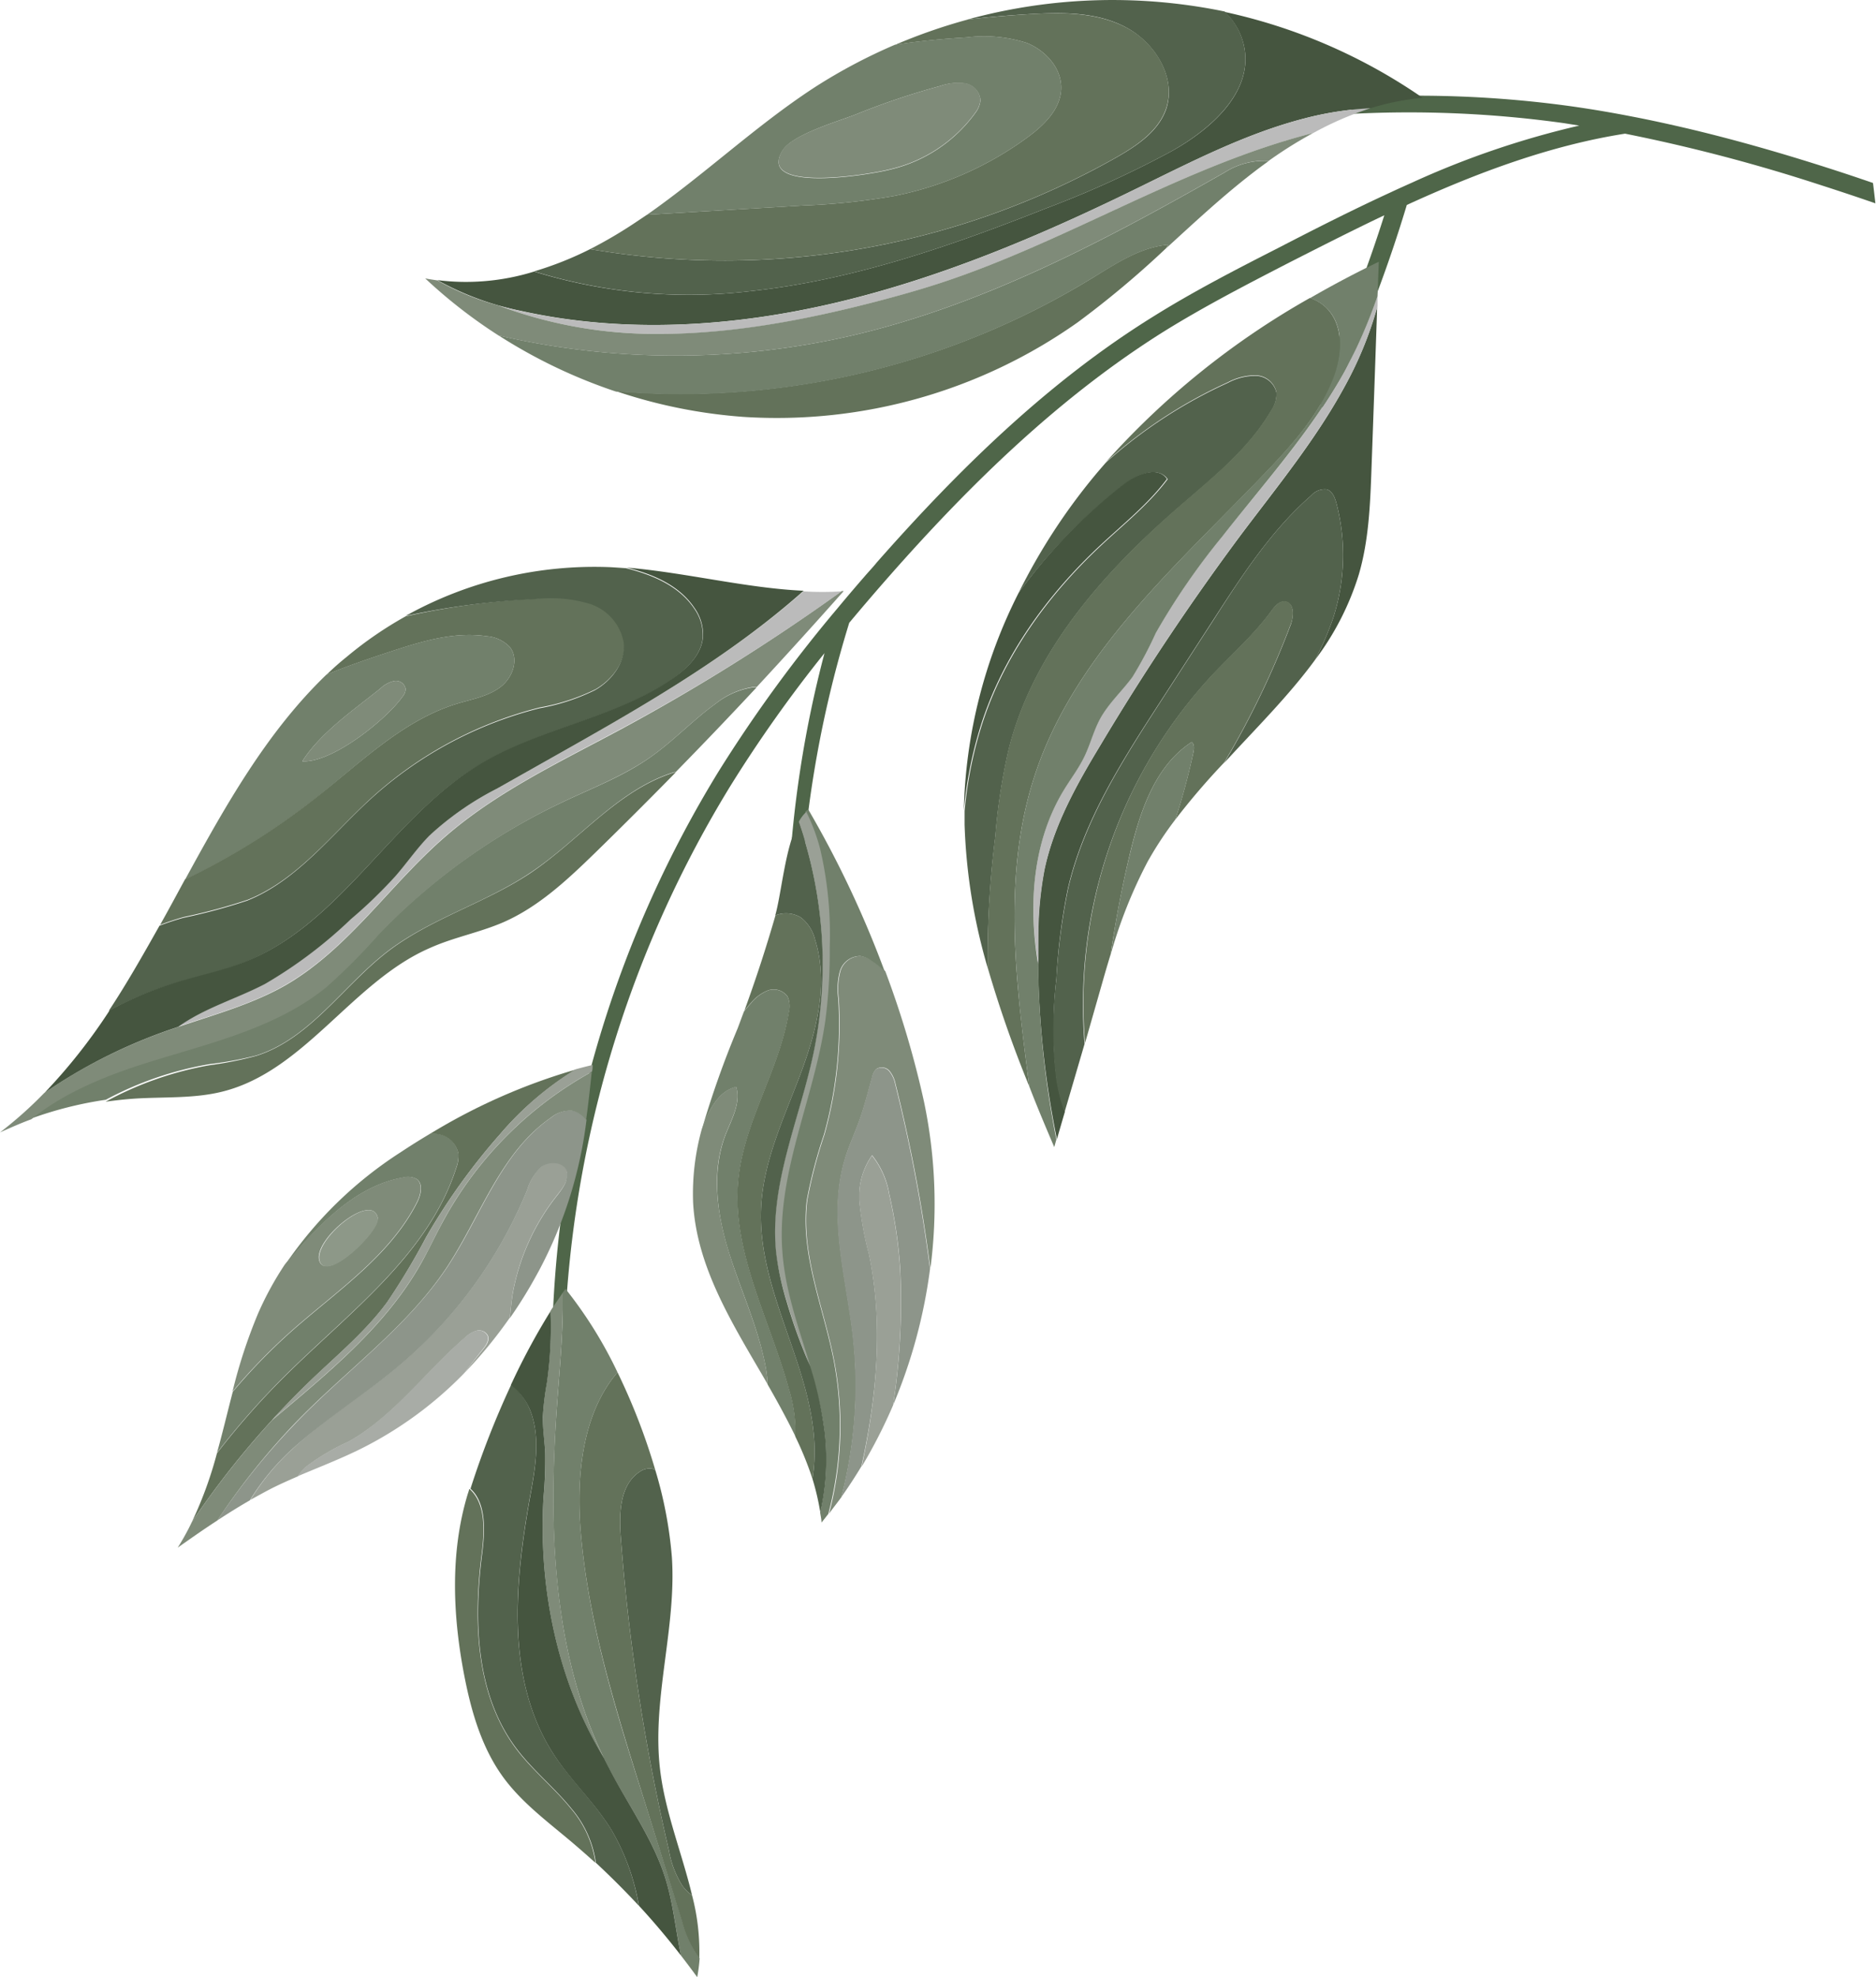 <?xml version="1.0" encoding="UTF-8"?> <svg xmlns="http://www.w3.org/2000/svg" viewBox="0 0 218.43 230.16"> <defs> <style>.cls-1{fill:#4f6649;}.cls-2{fill:#63725a;}.cls-3{fill:#71806b;}.cls-4{fill:#45553f;}.cls-5{fill:#52624c;}.cls-6{fill:#7f8b79;}.cls-7{fill:#bbb;}.cls-8{fill:#8d958a;}.cls-9{fill:#9aa096;}.cls-10{fill:none;}.cls-11{fill:#a8aca6;}.cls-12{fill:#8d9888;}</style> </defs> <g id="Слой_2" data-name="Слой 2"> <g id="text"> <path class="cls-1" d="M211.79,21.48a197.77,197.77,0,0,0-22.58-5.92c-8.67,1.36-17.17,4.52-25.41,8.3a161.21,161.21,0,0,1-9.4,24.06l-1.5-1.86a163.1,163.1,0,0,0,8.28-21c-3.71,1.76-7.36,3.62-11,5.47-4.93,2.54-9.87,5.09-14.57,8-12.2,7.63-22.62,17.8-32.12,28.59q-2.34,2.66-4.61,5.38a130.7,130.7,0,0,0-5.61,31.06l-1.46-.21a130.19,130.19,0,0,1,4.19-27.32,157,157,0,0,0-10.9,15.37,131.38,131.38,0,0,0-19.23,61.19l-1.47-.21a131.36,131.36,0,0,1,19.3-62.63,165.35,165.35,0,0,1,13.78-18.9q1.57-1.89,3.18-3.74c.47-.55,1-1.1,1.43-1.64,9.51-10.79,19.92-21,32.12-28.58,4.7-2.94,9.64-5.49,14.57-8,4.29-2.22,8.68-4.45,13.14-6.5.85-.4,1.7-.78,2.55-1.16a102,102,0,0,1,19.41-6.61l-1.75-.28a130.46,130.46,0,0,0-24.67-1.09c-.16-.62-.32-1.24-.49-1.86a130.2,130.2,0,0,1,26.1,1c2.32.33,4.62.72,6.92,1.17,2,.38,4,.82,6,1.28,5.62,1.31,11.18,2.9,16.68,4.66q2.72.87,5.41,1.8c.1.79.19,1.58.28,2.37C216.23,22.93,214,22.19,211.79,21.48Z"></path> <path class="cls-2" d="M127.23,32.33c2.76-1.69,5.58-3.58,8.8-3.84l-.27.42a111.27,111.27,0,0,1-10.29,8.62,60.69,60.69,0,0,1-38.9,11,59.91,59.91,0,0,1-14.86-3A91.66,91.66,0,0,0,127.23,32.33Z"></path> <path class="cls-3" d="M99.45,39c15.34-3.61,29.45-11.13,43.15-18.93a8.57,8.57,0,0,1,5.13-1.33c-.6.43-1.2.87-1.78,1.32-3.57,2.74-6.86,5.82-10.19,8.86l.27-.42c-3.22.26-6,2.15-8.8,3.84A91.66,91.66,0,0,1,71.71,45.58a61,61,0,0,1-13.65-6.53A91.54,91.54,0,0,0,99.45,39Z"></path> <path class="cls-4" d="M159.57,12.6a37.64,37.64,0,0,0-7.7,1.19c-6.93,1.79-13.34,5.14-19.78,8.28C121,27.49,109.51,32.34,97.47,35.2s-24.69,3.67-36.77,1a33.53,33.53,0,0,1-9.77-3.59,26.75,26.75,0,0,0,11.26-1A61,61,0,0,0,87.3,33.9c11.94-1.26,23.42-5.26,34.58-9.68a118.49,118.49,0,0,0,14.55-6.63c4.53-2.53,9.29-6.72,8.49-11.84a7.7,7.7,0,0,0-2.32-4.36,64.52,64.52,0,0,1,23.05,10A29,29,0,0,0,159.57,12.6Z"></path> <path class="cls-5" d="M144.92,5.75c.8,5.12-4,9.31-8.49,11.84a118.49,118.49,0,0,1-14.55,6.63c-11.16,4.42-22.64,8.42-34.58,9.68a61,61,0,0,1-25.11-2.31A39.25,39.25,0,0,0,68.71,29,92.66,92.66,0,0,0,130,18.32c2.38-1.36,4.86-3,5.78-5.61C137,9.07,134.52,5,131.09,3.18s-7.49-1.76-11.34-1.53q-3.56.21-7.1.62A64.07,64.07,0,0,1,136.12.34a64.76,64.76,0,0,1,6.48,1A7.7,7.7,0,0,1,144.92,5.75Z"></path> <path class="cls-3" d="M112.51,4.35c-2.77.17-5.55.43-8.29.85a63.42,63.42,0,0,0-9.42,5C88,14.64,82,20.35,75.33,25l18.26-1.08a78.23,78.23,0,0,0,10.48-1.1A39.07,39.07,0,0,0,119.62,16c1.93-1.41,3.86-3.28,3.94-5.66s-1.81-4.46-4-5.34A16.3,16.3,0,0,0,112.51,4.35ZM99.74,13.28A85.74,85.74,0,0,1,109.51,10a6.14,6.14,0,0,1,2.84-.29,2.17,2.17,0,0,1,1.81,1.95,2.82,2.82,0,0,1-.59,1.48,17,17,0,0,1-9.85,6.58c-2.45.65-15.63,2.8-12.62-2.17C92.24,15.63,97.77,14.08,99.74,13.28Z"></path> <path class="cls-2" d="M131.09,3.18c3.43,1.77,5.94,5.89,4.66,9.53-.92,2.59-3.4,4.25-5.78,5.61A92.66,92.66,0,0,1,68.71,29,52.54,52.54,0,0,0,74,25.89L75.33,25l18.26-1.08a78.23,78.23,0,0,0,10.48-1.1A39.07,39.07,0,0,0,119.62,16c1.93-1.41,3.86-3.28,3.94-5.66s-1.81-4.46-4-5.34a16.3,16.3,0,0,0-7-.65c-2.77.17-5.55.43-8.29.85a64.67,64.67,0,0,1,8.43-2.93q3.54-.4,7.1-.62C123.6,1.42,127.66,1.4,131.09,3.18Z"></path> <path class="cls-6" d="M112.35,9.67a2.17,2.17,0,0,1,1.81,1.95,2.82,2.82,0,0,1-.59,1.48,17,17,0,0,1-9.85,6.58c-2.45.65-15.63,2.8-12.62-2.17,1.14-1.88,6.67-3.43,8.64-4.23A85.74,85.74,0,0,1,109.51,10,6.14,6.14,0,0,1,112.35,9.67Z"></path> <path class="cls-7" d="M109.55,32.93c-2.5.82-5,1.53-7.58,2.19-8.26,2.14-16.72,3.79-25.26,3.75A52.13,52.13,0,0,1,58,35.55c.89.25,1.79.47,2.68.67,12.08,2.65,24.74,1.84,36.77-1S121,27.49,132.09,22.07c6.44-3.14,12.85-6.49,19.78-8.28a37.64,37.64,0,0,1,7.7-1.19,37.68,37.68,0,0,0-6.67,2.89l-.26.06C137.63,19.44,124.28,28.1,109.55,32.93Z"></path> <path class="cls-6" d="M142.6,20.06C128.9,27.86,114.79,35.38,99.45,39a91.54,91.54,0,0,1-41.39.06,59.18,59.18,0,0,1-8.55-6.65c.47.09,1,.17,1.42.23A30.25,30.25,0,0,0,58,35.55a52.13,52.13,0,0,0,18.69,3.32c8.54,0,17-1.61,25.26-3.75,2.54-.66,5.08-1.37,7.58-2.19,14.73-4.83,28.08-13.49,43.09-17.38l.26-.06a49.23,49.23,0,0,0-5.17,3.24A8.57,8.57,0,0,0,142.6,20.06Z"></path> <path class="cls-5" d="M143,44.55a6.79,6.79,0,0,1,3.24-.8,2.52,2.52,0,0,1,2.39,2,3.44,3.44,0,0,1-.63,2.08c-2.68,4.59-7,7.95-11,11.44-8.72,7.58-16.74,16.75-19.56,28a70.33,70.33,0,0,0-1.55,10.11,110.78,110.78,0,0,0-.88,15.32A66.5,66.5,0,0,1,112.31,96c0-.53,0-1,0-1.58a47.15,47.15,0,0,1,2-10c2.56-8.07,7.71-15.15,13.9-20.93,2.67-2.49,5.56-4.79,7.75-7.71-1.1-1.56-3.54-.58-5,.59A62.66,62.66,0,0,0,118.61,69a70.18,70.18,0,0,1,8.84-13.62c.42-.51.85-1,1.29-1.51A55.59,55.59,0,0,1,143,44.55Z"></path> <path class="cls-4" d="M130.87,56.35c1.51-1.17,3.95-2.15,5-.59-2.19,2.92-5.08,5.22-7.75,7.71-6.19,5.78-11.34,12.86-13.9,20.93a47.15,47.15,0,0,0-2,10A58.84,58.84,0,0,1,118.61,69,62.66,62.66,0,0,1,130.87,56.35Z"></path> <path class="cls-2" d="M155.2,44.14c-1.65,4.19-4.73,7.64-7.86,10.9C137,65.84,125,76.2,120.42,90.45c-2.56,7.88-2.62,16.36-1.89,24.62.33,3.81.83,7.6,1.31,11.39A138,138,0,0,1,115,112.64a110.78,110.78,0,0,1,.88-15.32,70.33,70.33,0,0,1,1.55-10.11c2.82-11.21,10.84-20.38,19.56-28,4-3.49,8.32-6.85,11-11.44a3.44,3.44,0,0,0,.63-2.08,2.52,2.52,0,0,0-2.39-2,6.79,6.79,0,0,0-3.24.8,55.59,55.59,0,0,0-14.26,9.34,93.35,93.35,0,0,1,23.8-19.15,5,5,0,0,1,1.83,1.08C156.54,37.84,156.28,41.38,155.2,44.14Z"></path> <path class="cls-4" d="M120.87,109.07a41.84,41.84,0,0,1,.73-7.82c1.11-5.23,3.8-10,6.56-14.56a289,289,0,0,1,16.32-24.42c4.24-5.64,8.76-11.14,12.12-17.34a43.09,43.09,0,0,0,3.75-9.18q-.32,9.38-.66,18.75c-.15,4.18-.31,8.41-1.49,12.42a32.22,32.22,0,0,1-5.08,9.89,33.15,33.15,0,0,0,2.13-4.94,23.82,23.82,0,0,0,.35-13.31c-.18-.65-.47-1.4-1.12-1.59a2.09,2.09,0,0,0-1.81.71C148,61.75,144.61,67,141.25,72.19l-6.09,9.4c-4.45,6.87-9,13.91-10.83,21.88A71.69,71.69,0,0,0,123,113.91a50.09,50.09,0,0,0,0,11.48,20.89,20.89,0,0,0,1,4c-.32,1.07-.63,2.15-.94,3.22A108.47,108.47,0,0,1,120.87,109.07Z"></path> <path class="cls-5" d="M123,113.91a71.69,71.69,0,0,1,1.36-10.44c1.86-8,6.38-15,10.83-21.88l6.09-9.4C144.61,67,148,61.75,152.67,57.68a2.09,2.09,0,0,1,1.81-.71c.65.19.94.94,1.12,1.59a23.82,23.82,0,0,1-.35,13.31,33.15,33.15,0,0,1-2.13,4.94c-3.08,4.21-6.92,8-10.58,12a102.37,102.37,0,0,0,7.77-16.15c.34-1,.38-2.44-.63-2.62-.7-.12-1.25.54-1.66,1.11-2,2.74-4.57,5-6.9,7.47a56.4,56.4,0,0,0-14.84,42.9q-1.17,4-2.33,7.95a20.89,20.89,0,0,1-1-4A50.09,50.09,0,0,1,123,113.91Z"></path> <path class="cls-2" d="M141.12,78.57c2.33-2.47,4.9-4.73,6.9-7.47.41-.57,1-1.23,1.66-1.11,1,.18,1,1.65.63,2.62a102.37,102.37,0,0,1-7.77,16.15,82.8,82.8,0,0,0-5.69,6.64q1.25-3.86,2.1-7.81c.09-.42.14-.94-.19-1.21-4.18,2.69-5.94,7.84-7.12,12.67q-1.45,6-2.31,12c-.35,1.13-.68,2.26-1,3.39l-2,7A56.4,56.4,0,0,1,141.12,78.57Z"></path> <path class="cls-3" d="M138.76,86.38c.33.27.28.79.19,1.21q-.85,4-2.1,7.81a41.55,41.55,0,0,0-3.23,4.91,55.45,55.45,0,0,0-4.29,10.78q.85-6.07,2.31-12C132.82,94.22,134.58,89.07,138.76,86.38Z"></path> <path class="cls-3" d="M89.47,115.28a2,2,0,0,1,2.23.73,2.84,2.84,0,0,1,.15,1.87c-1.09,6.66-5.17,12.62-5.86,19.34-.87,8.43,3.66,16.35,5.89,24.53a16.73,16.73,0,0,1,.74,5.47c-1-2.05-2.09-4.05-3.24-6.05a14.77,14.77,0,0,0-.32-2.48c-.91-4.48-2.87-8.66-4.22-13s-2-9.18-.41-13.46c.71-1.86,1.87-3.8,1.29-5.7-2.09.48-3.19,2.73-3.93,4.75l-.09.26a109.76,109.76,0,0,1,4.18-11.81c.26-.68.5-1.36.75-2,.26-.32.52-.63.8-.94A4.86,4.86,0,0,1,89.47,115.28Z"></path> <path class="cls-6" d="M85.72,126.5c.58,1.9-.58,3.84-1.29,5.7-1.63,4.28-.93,9.09.41,13.46s3.31,8.55,4.22,13a14.77,14.77,0,0,1,.32,2.48c-3.93-6.8-8.27-13.47-8.68-21.17a28,28,0,0,1,1-8.49l.09-.26C82.53,129.23,83.63,127,85.72,126.5Z"></path> <path class="cls-2" d="M93.26,106.81a4.66,4.66,0,0,1,1.65,2.6c1.61,5.15.13,10.75-1.78,15.81s-4.3,10.09-4.52,15.49c-.19,4.48,1.13,8.87,2.59,13.12s3.08,8.48,3.53,12.94a20.62,20.62,0,0,1-.13,5.38,39.33,39.33,0,0,0-2-4.93,16.73,16.73,0,0,0-.74-5.47c-2.23-8.18-6.76-16.1-5.89-24.53.69-6.72,4.77-12.68,5.86-19.34A2.84,2.84,0,0,0,91.7,116a2,2,0,0,0-2.23-.73,4.86,4.86,0,0,0-2,1.44c-.28.31-.54.62-.8.94q2-5.47,3.62-11.09A3.32,3.32,0,0,1,93.26,106.81Z"></path> <path class="cls-6" d="M97.12,158.36C95.91,152.13,93.2,146,94,139.69a55.44,55.44,0,0,1,2-7.63,47.71,47.71,0,0,0,1.66-15.82,8.08,8.08,0,0,1,.19-3.18,2.46,2.46,0,0,1,2.39-1.77,2.93,2.93,0,0,1,1.25.52,10.06,10.06,0,0,1,1.59,1.25,110.74,110.74,0,0,1,4.5,15.16,58,58,0,0,1,.75,19.45l-.06-.41a185.71,185.71,0,0,0-4-21.09,3.44,3.44,0,0,0-.7-1.51,1.18,1.18,0,0,0-1.51-.23,1.7,1.7,0,0,0-.5.93c-.47,1.68-.89,3.38-1.47,5s-1.24,3-1.71,4.58c-2,6.62.14,13.67.93,20.54a51.72,51.72,0,0,1-1.34,18.79c-.47.66-1,1.3-1.44,1.94A40.29,40.29,0,0,0,97.12,158.36Z"></path> <path class="cls-8" d="M99.27,155.51c-.79-6.87-2.94-13.92-.93-20.54.47-1.56,1.16-3.05,1.71-4.58s1-3.35,1.47-5a1.7,1.7,0,0,1,.5-.93,1.18,1.18,0,0,1,1.51.23,3.44,3.44,0,0,1,.7,1.51,185.71,185.71,0,0,1,4,21.09l.06.41A60.55,60.55,0,0,1,104,163.53a79.65,79.65,0,0,0,.82-15.8,54.82,54.82,0,0,0-1.28-8.74,9.82,9.82,0,0,0-2-4.51,8.24,8.24,0,0,0-1.45,5.63,40.39,40.39,0,0,0,1.08,5.85c1.72,8.14.92,16.56-.87,24.73-.74,1.23-1.53,2.44-2.36,3.61A51.72,51.72,0,0,0,99.27,155.51Z"></path> <path class="cls-9" d="M101.16,146a40.39,40.39,0,0,1-1.08-5.85,8.24,8.24,0,0,1,1.45-5.63,9.82,9.82,0,0,1,2,4.51,54.82,54.82,0,0,1,1.28,8.74,79.65,79.65,0,0,1-.82,15.8,59.56,59.56,0,0,1-3.66,7.16C102.08,162.52,102.88,154.1,101.16,146Z"></path> <path class="cls-3" d="M100.18,111.29a2.46,2.46,0,0,0-2.39,1.77,8.08,8.08,0,0,0-.19,3.18,47.71,47.71,0,0,1-1.66,15.82,55.44,55.44,0,0,0-2,7.63c-.79,6.3,1.92,12.44,3.13,18.67a40.29,40.29,0,0,1-.63,17.88c-.26.33-.52.67-.79,1,0-.39-.1-.78-.16-1.17a27.53,27.53,0,0,0,.49-9.53c-.87-7.08-4.46-13.66-5-20.78-.69-9.16,3.74-17.88,5-27a62.16,62.16,0,0,0,.51-8.52,43.69,43.69,0,0,0-1.11-11.41,22.45,22.45,0,0,0-1.62-4.34,2.11,2.11,0,0,1,.35-.26A120.49,120.49,0,0,1,103,113.06a10.06,10.06,0,0,0-1.59-1.25A2.93,2.93,0,0,0,100.18,111.29Z"></path> <path class="cls-3" d="M45.54,75.82c-2.53.83-5.06,1.69-7.52,2.7-6.94,6.67-11.76,15.25-16.48,23.89a82.43,82.43,0,0,0,15.54-9.75C42.17,88.6,47,83.81,53.24,81.91c1.71-.52,3.55-.83,5-1.91s2.24-3.28,1.12-4.68a4.13,4.13,0,0,0-2.69-1.26C52.91,73.5,49.14,74.64,45.54,75.82Zm-1.23,4.31a3.37,3.37,0,0,1,1.58-.86,1.16,1.16,0,0,1,1.34.92,1.47,1.47,0,0,1-.37.92c-1.94,2.71-8.21,7.72-11.66,7.51C37.32,85.28,41.22,82.62,44.31,80.13Z"></path> <path class="cls-2" d="M29.84,122.91c6.31-2,10.15-8.21,15.41-12.22,5-3.79,11.21-5.56,16.42-9,5.72-3.82,10.25-9.72,16.83-11.77l.17,0q-4.62,4.71-9.33,9.31c-3.24,3.15-6.6,6.32-10.74,8.13-2.77,1.2-5.79,1.75-8.56,3-9,3.91-14.52,14.26-24.06,16.69-3.24.83-6.63.63-10,.82-1.23.07-2.46.21-3.69.38A39.52,39.52,0,0,1,24.4,124,41.47,41.47,0,0,0,29.84,122.91Z"></path> <path class="cls-2" d="M68.63,70.16a5.83,5.83,0,0,1,4.06,4.53c.24,2.27-1.36,4.39-3.33,5.54a24.1,24.1,0,0,1-6.49,2.12,45.76,45.76,0,0,0-19.58,10.5c-4.64,4.23-8.61,9.55-14.44,11.89a66.63,66.63,0,0,1-7.42,2c-.94.26-1.87.57-2.79.92,1-1.76,1.93-3.52,2.9-5.29a82.43,82.43,0,0,0,15.54-9.75C42.17,88.6,47,83.81,53.24,81.91c1.71-.52,3.55-.83,5-1.91s2.24-3.28,1.12-4.68a4.13,4.13,0,0,0-2.69-1.26c-3.74-.56-7.51.58-11.11,1.76-2.53.83-5.06,1.69-7.52,2.7.73-.7,1.48-1.38,2.26-2a44.32,44.32,0,0,1,6.92-4.77,90,90,0,0,1,15.09-2.06A15.9,15.9,0,0,1,68.63,70.16Z"></path> <path class="cls-3" d="M78.5,89.88c-6.58,2.05-11.11,8-16.83,11.77-5.21,3.48-11.44,5.25-16.42,9-5.26,4-9.1,10.23-15.41,12.22a41.47,41.47,0,0,1-5.44,1,39.52,39.52,0,0,0-12.08,4.15,44.05,44.05,0,0,0-8.67,2.18c4-3.28,9.24-5.29,14.3-6.85,7-2.15,14.34-3.91,20-8.52a70.1,70.1,0,0,0,6.16-6.15A73.33,73.33,0,0,1,65.55,93.35c3.45-1.64,7.06-3,10.19-5.22,2.68-1.88,4.94-4.31,7.59-6.22A9.26,9.26,0,0,1,87.75,80a2.17,2.17,0,0,1,.36,0c-3.1,3.33-6.26,6.63-9.44,9.88Z"></path> <path class="cls-6" d="M83.33,81.91c-2.65,1.91-4.91,4.34-7.59,6.22-3.13,2.19-6.74,3.58-10.19,5.22a73.33,73.33,0,0,0-21.43,15.42A70.1,70.1,0,0,1,38,114.92c-5.67,4.61-13,6.37-20,8.52C12.89,125,7.69,127,3.65,130.29c-1.24.45-2.46,1-3.65,1.53a46.8,46.8,0,0,0,5.14-4.58,60.83,60.83,0,0,1,13.61-7c4.85-1.77,10-3,14.43-5.51,7.33-4.21,12.14-11.65,18.51-17.2,6-5.27,13.38-8.76,20.45-12.55A234,234,0,0,0,98,68.8h.24q-5,5.64-10.12,11.16a2.17,2.17,0,0,0-.36,0A9.26,9.26,0,0,0,83.33,81.91Z"></path> <path class="cls-5" d="M80.83,70.84a5.34,5.34,0,0,1,1,3.23c-.1,2.12-1.83,3.78-3.58,5-6.79,4.63-15.46,5.72-22.49,10-10.12,6.12-16,18.23-26.91,22.79-2.95,1.24-6.13,1.84-9.19,2.82a42.39,42.39,0,0,0-7,3c2.11-3.19,4-6.53,5.91-9.92.92-.35,1.85-.66,2.79-.92a66.63,66.63,0,0,0,7.42-2c5.83-2.34,9.8-7.66,14.44-11.89a45.76,45.76,0,0,1,19.58-10.5,24.1,24.1,0,0,0,6.49-2.12c2-1.15,3.57-3.27,3.33-5.54a5.83,5.83,0,0,0-4.06-4.53,15.9,15.9,0,0,0-6.34-.51A90,90,0,0,0,47.2,71.71a45.19,45.19,0,0,1,24-5.68l1.67.11C76,66.91,79.07,68.22,80.83,70.84Z"></path> <path class="cls-6" d="M45.89,79.27a1.16,1.16,0,0,1,1.34.92,1.47,1.47,0,0,1-.37.92c-1.94,2.71-8.21,7.72-11.66,7.51,2.12-3.34,6-6,9.11-8.49A3.37,3.37,0,0,1,45.89,79.27Z"></path> <path class="cls-7" d="M123.89,91.91c.79-1.3,1.72-2.51,2.38-3.88s1.06-3,1.8-4.34c1-1.85,2.57-3.25,3.8-4.93a46.18,46.18,0,0,0,2.71-5.11,81.11,81.11,0,0,1,7.72-11.21c5.57-7,11.75-13.78,15.66-22a59.51,59.51,0,0,0,2.43-6c0,.41,0,.82,0,1.23a43.09,43.09,0,0,1-3.75,9.18c-3.36,6.2-7.88,11.7-12.12,17.34a289,289,0,0,0-16.32,24.42c-2.76,4.59-5.45,9.33-6.56,14.56a41.84,41.84,0,0,0-.73,7.82c0,1.09,0,2.17,0,3.26C119.7,105.35,120.22,97.91,123.89,91.91Z"></path> <path class="cls-3" d="M122.75,133.53c-1-2.34-2-4.7-2.91-7.07-.48-3.79-1-7.58-1.31-11.39-.73-8.26-.67-16.74,1.89-24.62C125,76.2,137,65.84,147.34,55c3.13-3.26,6.21-6.71,7.86-10.9,1.08-2.76,1.34-6.3-.83-8.32a5,5,0,0,0-1.83-1.08q3.92-2.27,8-4.23l-.15,4a59.51,59.51,0,0,1-2.43,6c-3.91,8.18-10.09,14.92-15.66,22a81.11,81.11,0,0,0-7.72,11.21,46.18,46.18,0,0,1-2.71,5.11c-1.23,1.68-2.8,3.08-3.8,4.93-.74,1.38-1.12,2.93-1.8,4.34s-1.59,2.58-2.38,3.88c-3.67,6-4.19,13.44-3,20.42A109.06,109.06,0,0,0,123,132.64Z"></path> <path class="cls-7" d="M72.14,84.93c-7.07,3.79-14.41,7.28-20.45,12.55-6.37,5.55-11.18,13-18.51,17.2-3.88,2.22-8.23,3.4-12.48,4.83,3.05-2.15,6.79-3.21,10.12-5a52.83,52.83,0,0,0,10-7.55A54.59,54.59,0,0,0,46,102c1.35-1.55,2.51-3.25,3.95-4.71a34.8,34.8,0,0,1,7.87-5.46l6.24-3.52C74.35,82.5,84.74,76.62,93.54,68.84a36.63,36.63,0,0,0,4.45,0A234,234,0,0,1,72.14,84.93Z"></path> <path class="cls-4" d="M64.09,88.29l-6.24,3.52A34.8,34.8,0,0,0,50,97.27c-1.44,1.46-2.6,3.16-3.95,4.71a54.59,54.59,0,0,1-5.18,5,52.83,52.83,0,0,1-10,7.55c-3.33,1.75-7.07,2.81-10.12,5-.65.22-1.3.44-1.95.68a60.83,60.83,0,0,0-13.61,7,65.71,65.71,0,0,0,7.59-9.62,42.39,42.39,0,0,1,7-3c3.06-1,6.24-1.58,9.19-2.82C39.8,107.26,45.67,95.15,55.79,89c7-4.26,15.7-5.35,22.49-10,1.75-1.2,3.48-2.86,3.58-5a5.34,5.34,0,0,0-1-3.23c-1.76-2.62-4.79-3.93-7.91-4.7,6.83.57,13.89,2.39,20.62,2.7C84.74,76.62,74.35,82.5,64.09,88.29Z"></path> <path class="cls-9" d="M90.34,145.79c-.81-7.8,2.66-15.33,4.31-23A50.62,50.62,0,0,0,93,95.68a4.22,4.22,0,0,1,.88-1.17,22.45,22.45,0,0,1,1.62,4.34,43.69,43.69,0,0,1,1.11,11.41,62.16,62.16,0,0,1-.51,8.52c-1.29,9.09-5.72,17.81-5,27,.34,4.57,1.94,8.91,3.27,13.31a63.82,63.82,0,0,1-2.75-7.56A31.91,31.91,0,0,1,90.34,145.79Z"></path> <path class="cls-5" d="M94.6,172.15a20.62,20.62,0,0,0,.13-5.38c-.45-4.46-2.08-8.7-3.53-12.94s-2.78-8.64-2.59-13.12c.22-5.4,2.61-10.44,4.52-15.49s3.39-10.66,1.78-15.81a4.66,4.66,0,0,0-1.65-2.6,3.32,3.32,0,0,0-3-.24v0C91,104,91.43,98.48,93,95.68a50.62,50.62,0,0,1,1.68,27.11c-1.65,7.67-5.12,15.2-4.31,23a31.91,31.91,0,0,0,1.22,5.71,63.82,63.82,0,0,0,2.75,7.56A43.93,43.93,0,0,1,96,166.53a27.53,27.53,0,0,1-.49,9.53A28.91,28.91,0,0,0,94.6,172.15Z"></path> <path class="cls-5" d="M61.71,164.12c1.27,3.17.62,6.75,0,10.11-1.82,10.16-2.85,21.44,2.82,30.07,2,3,4.73,5.56,6.64,8.67a26,26,0,0,1,3.21,8.87c-1.61-1.73-3.28-3.4-5-5a12.26,12.26,0,0,0-2.83-6.29c-2-2.47-4.51-4.47-6.41-7-4.75-6.3-5-14.88-4-22.7.33-2.63.5-5.88-1.36-7.55a102.45,102.45,0,0,1,4.74-12.11A7.18,7.18,0,0,1,61.71,164.12Z"></path> <path class="cls-2" d="M56.09,180.86c-1,7.82-.71,16.4,4,22.7,1.9,2.53,4.42,4.53,6.41,7a12.26,12.26,0,0,1,2.83,6.29c-1-.9-2-1.78-3-2.62-2.7-2.27-5.56-4.41-7.66-7.24-2.55-3.44-3.78-7.68-4.6-11.88-1.36-7-1.68-14.34.38-21.16.07-.21.14-.43.2-.64C56.59,175,56.42,178.23,56.09,180.86Z"></path> <path class="cls-5" d="M79.44,219.5a11.25,11.25,0,0,1-1.56-4.12,239,239,0,0,1-5.6-36.46c-.21-2.76-.12-6.07,2.2-7.59a2,2,0,0,1,1.31-.38,1.24,1.24,0,0,1,.51.18,48.45,48.45,0,0,1,1.93,10.14c.55,8.26-2.36,16.53-1.37,24.76.59,4.94,2.57,9.77,3.72,14.6A4.89,4.89,0,0,1,79.44,219.5Z"></path> <path class="cls-3" d="M81.18,230.16q-.93-1.28-1.89-2.52c-.62-3-.9-6-1.8-8.93-1.41-4.55-4.28-8.48-6.49-12.69-6.78-12.94-7.19-28.24-6.12-42.81.31-4.23.72-8.51.65-12.74l.31-.44a50,50,0,0,1,6.06,9.72c-4.13,4.83-4.82,12.1-4.28,18.6.88,10.45,4,20.56,7.19,30.57l4.65,14.78a12.55,12.55,0,0,0,2,4.26A18.49,18.49,0,0,1,81.18,230.16Z"></path> <path class="cls-2" d="M74.81,208.92c-3.14-10-6.31-20.12-7.19-30.57-.54-6.5.15-13.77,4.28-18.6a72.89,72.89,0,0,1,4.4,11.38,1.24,1.24,0,0,0-.51-.18,2,2,0,0,0-1.31.38c-2.32,1.52-2.41,4.83-2.2,7.59a239,239,0,0,0,5.6,36.46,11.25,11.25,0,0,0,1.56,4.12,4.89,4.89,0,0,0,1.14,1.13,25.73,25.73,0,0,1,.84,7.33,12.55,12.55,0,0,1-2-4.26Z"></path> <path class="cls-6" d="M63.48,169.19c-.07-1.39-.29-2.76-.28-4.15a33.58,33.58,0,0,1,.47-4.11,46.28,46.28,0,0,0,.42-8.32c.48-.75,1-1.47,1.44-2.14.07,4.23-.34,8.51-.65,12.74-1,14.08-.69,28.85,5.46,41.51-5.43-9-7.67-19.81-7.06-30.33A47.58,47.58,0,0,0,63.48,169.19Z"></path> <path class="cls-4" d="M77.49,218.71c.9,2.91,1.18,6,1.8,8.93-1.55-2-3.18-3.94-4.9-5.8A26,26,0,0,0,71.18,213c-1.91-3.11-4.64-5.63-6.64-8.67-5.67-8.63-4.64-19.91-2.82-30.07.61-3.36,1.26-6.94,0-10.11a7.18,7.18,0,0,0-2.24-2.92,79,79,0,0,1,4.62-8.59,46.28,46.28,0,0,1-.42,8.32A33.58,33.58,0,0,0,63.2,165c0,1.39.21,2.76.28,4.15a47.58,47.58,0,0,1-.2,5.2c-.61,10.52,1.63,21.37,7.06,30.33.21.43.43.86.66,1.3C73.21,210.23,76.08,214.16,77.49,218.71Z"></path> <path class="cls-10" d="M68.75,131.14c1.6,3,1.08,6.81-.48,9.85a28.64,28.64,0,0,1-5.56,7,50.25,50.25,0,0,0,5.53-17.61A4.1,4.1,0,0,1,68.75,131.14Z"></path> <path class="cls-3" d="M53.38,134.28a3.92,3.92,0,0,1-.26,1.65C49.9,146,40.71,152.69,33.2,160.13a90.82,90.82,0,0,0-7.94,9c.66-2.35,1.22-4.73,1.84-7.11a67.79,67.79,0,0,1,6.79-7c5.27-4.68,11.47-8.75,14.66-15,.46-.89.76-2.16,0-2.75a2.08,2.08,0,0,0-1.63-.19c-4.77.84-8.61,4.33-11.82,7.95-.63.71-1.25,1.44-1.88,2.17a46.85,46.85,0,0,1,13.43-13.07c1.13-.75,2.28-1.47,3.44-2.16a5.15,5.15,0,0,1,.68,0A2.9,2.9,0,0,1,53.38,134.28Z"></path> <path class="cls-6" d="M35.06,145c-.63.71-1.25,1.44-1.88,2.17a37.17,37.17,0,0,0-3.11,5.68,60,60,0,0,0-3,9.15,67.79,67.79,0,0,1,6.79-7c5.27-4.68,11.47-8.75,14.66-15,.46-.89.76-2.16,0-2.75a2.08,2.08,0,0,0-1.63-.19C42.11,137.93,38.27,141.42,35.06,145Zm8.9-3.19c.23,1.47-5.9,7.45-6.77,5S43.45,138.55,44,141.85Z"></path> <path class="cls-2" d="M58.21,132.05A73.19,73.19,0,0,0,49.63,144a81.64,81.64,0,0,1-4.54,7.58c-2.41,3.28-5.56,5.93-8.51,8.73a102,102,0,0,0-14.24,16.86,46.24,46.24,0,0,0,2.92-8,90.82,90.82,0,0,1,7.94-9c7.51-7.44,16.7-14.14,19.92-24.2a3.92,3.92,0,0,0,.26-1.65A2.9,2.9,0,0,0,50.73,132a5.15,5.15,0,0,0-.68,0,69.76,69.76,0,0,1,17-7.5A36.67,36.67,0,0,0,58.21,132.05Z"></path> <path class="cls-9" d="M46.32,159.07A52.89,52.89,0,0,0,61.4,138.46a6,6,0,0,1,1.7-2.72c.88-.64,2.36-.58,2.82.4s-.28,2-.91,2.81a25.79,25.79,0,0,0-5.33,11.69c-.14.91-.22,1.83-.32,2.75A52.78,52.78,0,0,1,54,159.9l2.27-2.85c.37-.45.75-1,.54-1.57a1.15,1.15,0,0,0-1.3-.58,3.18,3.18,0,0,0-1.32.78c-4.64,4-8.29,9.19-13.63,12.16a25.12,25.12,0,0,0-4.93,2.92,5.87,5.87,0,0,0-.95,1.1c-.93.4-1.85.81-2.75,1.25s-1.87,1-2.78,1.49a27.6,27.6,0,0,1,5.12-6.13C38,165,42.39,162.34,46.32,159.07Z"></path> <path class="cls-11" d="M40.51,167.84c5.34-3,9-8.19,13.63-12.16a3.18,3.18,0,0,1,1.32-.78,1.15,1.15,0,0,1,1.3.58c.21.54-.17,1.12-.54,1.57L54,159.9a44.49,44.49,0,0,1-12,8.76c-2.4,1.19-4.91,2.15-7.37,3.2a5.87,5.87,0,0,1,.95-1.1A25.12,25.12,0,0,1,40.51,167.84Z"></path> <path class="cls-8" d="M52,147.61c4-6,6.27-13.43,12.16-17.51a3.58,3.58,0,0,1,2.48-.84,2.7,2.7,0,0,1,1.65,1.09A50.25,50.25,0,0,1,62.71,148l-.93.91.93-.91c-.09.15-.16.3-.25.45a53.09,53.09,0,0,1-3.1,5c.1-.92.18-1.84.32-2.75A25.79,25.79,0,0,1,65,139c.63-.82,1.35-1.87.91-2.81s-1.94-1-2.82-.4a6,6,0,0,0-1.7,2.72,52.89,52.89,0,0,1-15.08,20.61c-3.93,3.27-8.32,6-12.1,9.4a27.6,27.6,0,0,0-5.12,6.13c-1.29.74-2.55,1.53-3.8,2.35a81.85,81.85,0,0,1,9-11.2C40.14,159.66,47.26,154.66,52,147.61Z"></path> <path class="cls-12" d="M44,141.85c.23,1.47-5.9,7.45-6.77,5S43.45,138.55,44,141.85Z"></path> <path class="cls-9" d="M51.6,142.12c-.9,1.67-1.69,3.39-2.62,5-4.16,7.34-10.84,12.72-17.34,18.21,1.59-1.73,3.24-3.42,4.94-5.05,3-2.8,6.1-5.45,8.51-8.73A81.64,81.64,0,0,0,49.63,144a73.19,73.19,0,0,1,8.58-11.95A36.67,36.67,0,0,1,67,124.48c.66-.18,1.31-.35,2-.51,0,.26,0,.51-.07.77A43.7,43.7,0,0,0,51.6,142.12Z"></path> <path class="cls-6" d="M22.34,177.17a102.75,102.75,0,0,1,9.3-11.81c6.5-5.49,13.18-10.87,17.34-18.21.93-1.64,1.72-3.36,2.62-5a43.7,43.7,0,0,1,17.3-17.38c-.2,1.93-.4,3.79-.66,5.61a2.7,2.7,0,0,0-1.65-1.09,3.58,3.58,0,0,0-2.48.84c-5.89,4.08-8.19,11.54-12.16,17.51-4.69,7-11.81,12-17.7,18.14A81.85,81.85,0,0,0,25.3,177c-1.55,1-3.09,2.09-4.61,3.16A28.3,28.3,0,0,0,22.34,177.17Z"></path> <path class="cls-10" d="M202.11,13.47c.47,0,.95.1,1.43.17.86.12,1.63,1.45,1.08,1.61-.89-.12-1.77-.21-2.65-.28C202,14.47,202.07,14,202.11,13.47Z"></path> </g> </g> </svg> 
